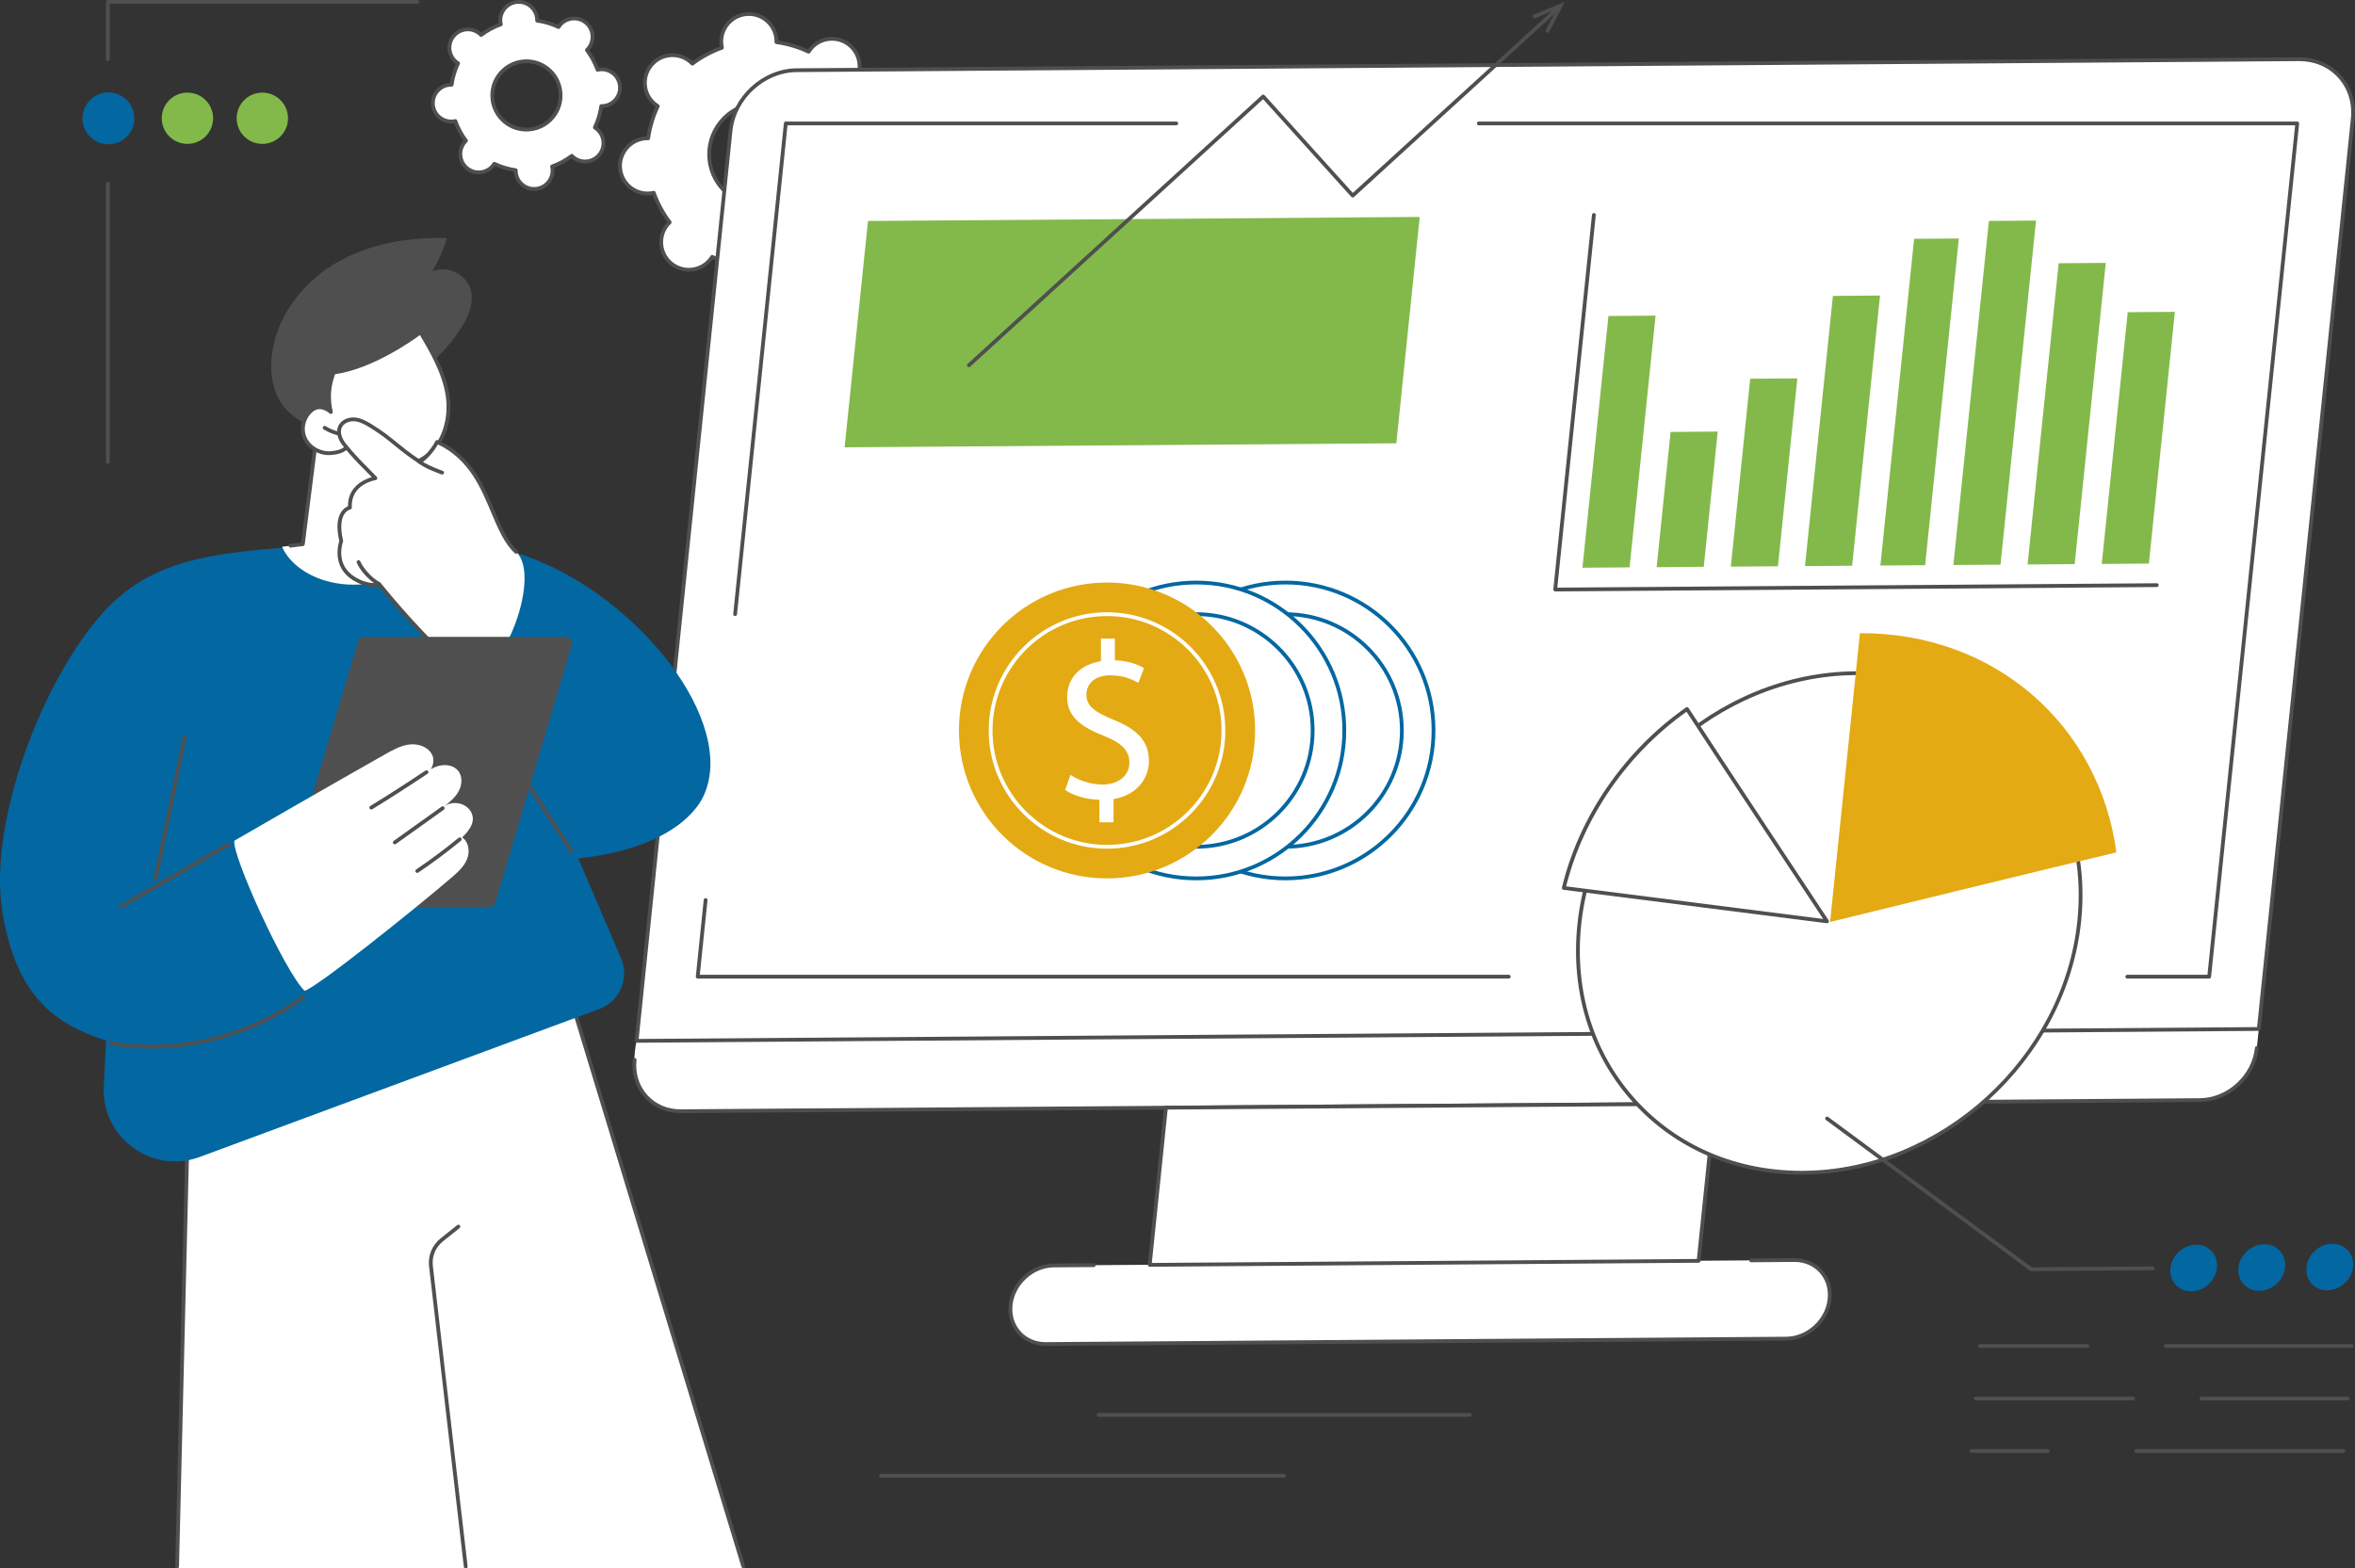 <svg xmlns="http://www.w3.org/2000/svg" width="704" height="469" viewBox="0 0 704 469" fill="none"><rect x="0" y="0" width="704" height="469" fill="#333333" stroke="none"/><g clip-path="url(#clip0_293_3005)"><path d="M200.706 78.819C204.241 81.695 209.437 81.162 212.316 77.627C212.531 77.364 212.721 77.089 212.895 76.81C215.982 78.263 219.227 79.219 222.519 79.686C222.514 80.016 222.519 80.349 222.555 80.688C223.019 85.221 227.072 88.517 231.604 88.051C236.139 87.584 239.435 83.532 238.971 79.001C238.938 78.663 238.877 78.335 238.802 78.012C241.93 76.887 244.914 75.29 247.641 73.24C247.872 73.478 248.113 73.709 248.374 73.924C251.91 76.8 257.106 76.267 259.985 72.733C262.863 69.198 262.33 64.001 258.795 61.125C258.531 60.91 258.257 60.723 257.977 60.546C259.431 57.458 260.39 54.216 260.856 50.925C261.187 50.93 261.52 50.925 261.859 50.889C266.393 50.423 269.69 46.371 269.226 41.84C268.762 37.306 264.709 34.011 260.177 34.477C259.838 34.513 259.51 34.572 259.187 34.646C258.065 31.519 256.467 28.536 254.419 25.809C254.658 25.579 254.888 25.338 255.104 25.074C257.983 21.54 257.449 16.342 253.914 13.467C250.379 10.591 245.183 11.124 242.304 14.659C242.089 14.922 241.899 15.197 241.725 15.476C238.638 14.023 235.393 13.067 232.101 12.601C232.106 12.27 232.101 11.937 232.065 11.598C231.601 7.065 227.548 3.769 223.016 4.235C218.481 4.702 215.184 8.754 215.648 13.285C215.682 13.623 215.743 13.951 215.818 14.274C212.69 15.399 209.706 16.996 206.979 19.046C206.748 18.808 206.507 18.577 206.243 18.362C202.708 15.486 197.512 16.019 194.633 19.553C191.754 23.088 192.287 28.285 195.822 31.161C196.086 31.376 196.361 31.566 196.64 31.74C195.186 34.828 194.228 38.07 193.761 41.361C193.43 41.356 193.097 41.361 192.759 41.397C188.224 41.863 184.927 45.915 185.391 50.446C185.855 54.98 189.908 58.276 194.44 57.809C194.779 57.773 195.107 57.714 195.43 57.64C196.555 60.767 198.15 63.75 200.198 66.477C199.96 66.707 199.729 66.948 199.514 67.212C196.635 70.746 197.168 75.944 200.703 78.819H200.706ZM217.635 58.024C211.073 52.683 210.083 43.034 215.428 36.468C220.773 29.905 230.425 28.913 236.987 34.254C243.55 39.595 244.539 49.244 239.194 55.81C233.849 62.373 224.198 63.365 217.635 58.024Z" fill="white"></path><path d="M230.745 88.658C228.725 88.658 226.784 87.972 225.197 86.68C223.372 85.194 222.234 83.084 221.993 80.742C221.975 80.557 221.962 80.37 221.957 80.17C218.899 79.694 215.925 78.804 213.1 77.523C212.985 77.687 212.869 77.841 212.754 77.982C211.267 79.809 209.157 80.947 206.814 81.188C204.469 81.429 202.174 80.742 200.349 79.255C198.521 77.769 197.383 75.662 197.145 73.32C196.904 70.977 197.591 68.681 199.078 66.854C199.193 66.71 199.318 66.569 199.457 66.423C197.632 63.919 196.155 61.187 195.068 58.291C194.871 58.327 194.681 58.353 194.499 58.371C192.153 58.612 189.859 57.925 188.034 56.438C186.209 54.952 185.07 52.843 184.829 50.5C184.335 45.664 187.867 41.328 192.702 40.831C192.884 40.813 193.074 40.8 193.276 40.795C193.756 37.737 194.645 34.762 195.927 31.94C195.763 31.825 195.609 31.709 195.468 31.594C193.643 30.108 192.505 27.998 192.264 25.659C192.025 23.316 192.712 21.02 194.199 19.195C195.686 17.368 197.796 16.23 200.139 15.989C202.484 15.748 204.779 16.435 206.604 17.922C206.748 18.037 206.889 18.162 207.035 18.301C209.539 16.473 212.272 15 215.171 13.908C215.135 13.711 215.11 13.524 215.092 13.339C214.597 8.503 218.13 4.167 222.964 3.669C225.31 3.431 227.604 4.115 229.43 5.602C231.255 7.088 232.393 9.198 232.634 11.537C232.652 11.722 232.665 11.912 232.67 12.109C235.728 12.586 238.704 13.475 241.527 14.754C241.642 14.59 241.755 14.438 241.873 14.295C243.36 12.468 245.47 11.33 247.813 11.089C250.153 10.848 252.453 11.535 254.278 13.021C256.103 14.508 257.241 16.614 257.482 18.957C257.721 21.299 257.036 23.596 255.549 25.42C255.434 25.564 255.308 25.705 255.17 25.851C256.998 28.355 258.472 31.087 259.559 33.983C259.756 33.947 259.946 33.921 260.128 33.903C262.468 33.665 264.768 34.349 266.593 35.836C268.418 37.322 269.556 39.431 269.797 41.774C270.292 46.61 266.76 50.946 261.925 51.443C261.743 51.461 261.553 51.474 261.351 51.479C260.871 54.537 259.982 57.512 258.7 60.337C258.864 60.452 259.018 60.565 259.159 60.682C260.984 62.169 262.122 64.278 262.363 66.621C262.604 68.963 261.917 71.259 260.43 73.084C257.359 76.857 251.794 77.425 248.025 74.358C247.882 74.243 247.741 74.117 247.595 73.978C245.09 75.806 242.357 77.279 239.458 78.371C239.494 78.569 239.52 78.756 239.538 78.94C240.032 83.776 236.5 88.113 231.665 88.61C231.357 88.641 231.052 88.656 230.747 88.656L230.745 88.658ZM212.895 76.242C212.974 76.242 213.059 76.259 213.136 76.295C216.138 77.707 219.322 78.658 222.598 79.122C222.88 79.16 223.09 79.407 223.085 79.691C223.077 80.047 223.09 80.342 223.118 80.626C223.328 82.669 224.321 84.507 225.912 85.803C227.504 87.1 229.507 87.7 231.547 87.487C235.764 87.054 238.843 83.271 238.412 79.055C238.384 78.774 238.333 78.481 238.256 78.133C238.192 77.853 238.348 77.574 238.615 77.477C241.729 76.357 244.654 74.778 247.305 72.784C247.533 72.615 247.854 72.638 248.051 72.843C248.297 73.097 248.515 73.302 248.736 73.481C252.022 76.157 256.872 75.657 259.548 72.372C260.846 70.78 261.443 68.778 261.235 66.736C261.025 64.693 260.033 62.856 258.441 61.559C258.223 61.382 257.972 61.205 257.677 61.018C257.436 60.867 257.346 60.557 257.467 60.301C258.879 57.3 259.833 54.117 260.297 50.839C260.338 50.559 260.576 50.354 260.856 50.354H260.866C261.222 50.359 261.517 50.349 261.802 50.321C266.019 49.888 269.098 46.105 268.667 41.889C268.457 39.847 267.465 38.009 265.873 36.712C264.281 35.418 262.279 34.821 260.238 35.028C259.956 35.057 259.661 35.108 259.315 35.187C259.041 35.249 258.754 35.098 258.659 34.826C257.541 31.712 255.962 28.791 253.97 26.138C253.798 25.91 253.824 25.59 254.029 25.392C254.28 25.151 254.488 24.928 254.668 24.708C255.965 23.116 256.562 21.112 256.354 19.072C256.144 17.03 255.152 15.192 253.563 13.895C251.971 12.598 249.969 12.006 247.925 12.211C245.882 12.422 244.044 13.413 242.747 15.008C242.568 15.228 242.396 15.469 242.206 15.771C242.055 16.012 241.745 16.104 241.488 15.981C238.489 14.569 235.305 13.618 232.026 13.155C231.744 13.114 231.534 12.87 231.539 12.583C231.547 12.237 231.534 11.932 231.506 11.648C231.296 9.608 230.304 7.767 228.712 6.473C227.12 5.176 225.12 4.579 223.077 4.789C218.86 5.223 215.781 9.003 216.212 13.219C216.24 13.501 216.292 13.803 216.368 14.141C216.433 14.421 216.276 14.703 216.01 14.797C212.892 15.917 209.967 17.496 207.317 19.49C207.089 19.659 206.768 19.636 206.571 19.428C206.33 19.177 206.107 18.97 205.886 18.793C204.294 17.496 202.292 16.901 200.249 17.109C198.206 17.319 196.368 18.311 195.071 19.905C193.774 21.497 193.176 23.501 193.384 25.541C193.594 27.583 194.586 29.421 196.176 30.718C196.394 30.895 196.645 31.071 196.94 31.259C197.18 31.41 197.27 31.72 197.15 31.976C195.737 34.977 194.784 38.16 194.32 41.435C194.279 41.715 194.04 41.92 193.761 41.92H193.751C193.402 41.912 193.097 41.925 192.815 41.953C188.598 42.386 185.519 46.169 185.95 50.385C186.16 52.428 187.152 54.265 188.744 55.559C190.336 56.856 192.343 57.453 194.379 57.243C194.658 57.215 194.96 57.164 195.301 57.084C195.576 57.02 195.863 57.174 195.958 57.446C197.078 60.559 198.655 63.484 200.646 66.134C200.818 66.362 200.792 66.682 200.587 66.879C200.334 67.125 200.129 67.343 199.949 67.564C198.652 69.155 198.055 71.157 198.262 73.199C198.473 75.242 199.465 77.079 201.057 78.376C202.648 79.671 204.651 80.273 206.694 80.06C208.737 79.85 210.575 78.858 211.872 77.267C212.049 77.049 212.226 76.798 212.413 76.503C212.521 76.334 212.703 76.239 212.892 76.239L212.895 76.242ZM227.276 62.028C223.636 62.028 220.139 60.79 217.279 58.463C210.485 52.935 209.457 42.909 214.989 36.112C217.668 32.822 221.47 30.769 225.692 30.336C229.917 29.903 234.052 31.138 237.343 33.816C240.635 36.494 242.686 40.292 243.119 44.516C243.552 48.737 242.314 52.873 239.632 56.167C236.954 59.457 233.152 61.51 228.93 61.943C228.376 62 227.825 62.028 227.276 62.028ZM227.343 31.381C226.833 31.381 226.32 31.407 225.807 31.461C221.885 31.863 218.355 33.77 215.866 36.828C210.726 43.14 211.682 52.453 217.991 57.587C221.049 60.075 224.892 61.226 228.814 60.818C232.737 60.416 236.267 58.509 238.756 55.452C241.245 52.394 242.396 48.55 241.993 44.629C241.591 40.708 239.686 37.179 236.631 34.69C233.975 32.53 230.724 31.379 227.343 31.379V31.381Z" fill="#4F4F4F"></path><path d="M139.637 50.318C141.993 52.235 145.459 51.879 147.376 49.524C147.52 49.347 147.645 49.165 147.763 48.978C149.822 49.947 151.985 50.585 154.18 50.895C154.175 51.115 154.18 51.338 154.203 51.564C154.513 54.585 157.212 56.784 160.235 56.474C163.257 56.164 165.457 53.463 165.147 50.441C165.123 50.216 165.082 49.998 165.034 49.783C167.118 49.032 169.107 47.968 170.927 46.602C171.081 46.761 171.243 46.915 171.417 47.058C173.773 48.975 177.239 48.619 179.156 46.264C181.074 43.909 180.72 40.444 178.364 38.527C178.187 38.383 178.005 38.258 177.818 38.14C178.787 36.082 179.425 33.919 179.738 31.725C179.959 31.73 180.182 31.725 180.407 31.702C183.43 31.392 185.629 28.69 185.319 25.669C185.009 22.647 182.309 20.448 179.287 20.758C179.061 20.782 178.843 20.823 178.628 20.871C177.88 18.785 176.816 16.799 175.449 14.979C175.608 14.825 175.762 14.666 175.906 14.49C177.823 12.134 177.469 8.669 175.113 6.752C172.758 4.835 169.292 5.192 167.374 7.547C167.231 7.724 167.105 7.906 166.987 8.093C164.929 7.124 162.765 6.486 160.571 6.176C160.576 5.955 160.571 5.732 160.548 5.507C160.237 2.485 157.538 0.286 154.516 0.597C151.493 0.907 149.294 3.608 149.604 6.629C149.627 6.855 149.668 7.073 149.717 7.288C147.633 8.039 145.643 9.103 143.823 10.469C143.669 10.31 143.51 10.156 143.333 10.012C140.978 8.095 137.512 8.452 135.594 10.807C133.677 13.162 134.03 16.627 136.386 18.544C136.563 18.688 136.745 18.813 136.932 18.931C135.963 20.989 135.325 23.152 135.012 25.346C134.792 25.341 134.569 25.346 134.343 25.369C131.321 25.679 129.121 28.38 129.432 31.402C129.742 34.423 132.441 36.622 135.463 36.312C135.689 36.289 135.907 36.248 136.122 36.2C136.871 38.283 137.935 40.272 139.301 42.092C139.142 42.245 138.988 42.404 138.845 42.581C136.927 44.936 137.281 48.401 139.637 50.318ZM150.922 36.456C146.546 32.896 145.887 26.461 149.45 22.086C153.013 17.711 159.448 17.05 163.824 20.61C168.2 24.17 168.859 30.605 165.295 34.98C161.732 39.354 155.297 40.016 150.922 36.456Z" fill="white"></path><path d="M159.662 57.069C158.272 57.069 156.936 56.595 155.844 55.708C154.588 54.686 153.804 53.235 153.64 51.623C153.632 51.546 153.627 51.467 153.622 51.385C151.668 51.067 149.771 50.498 147.962 49.693C147.913 49.76 147.864 49.822 147.815 49.883C145.703 52.477 141.873 52.871 139.279 50.76C136.685 48.648 136.292 44.821 138.405 42.228C138.453 42.166 138.507 42.105 138.561 42.046C137.405 40.439 136.464 38.696 135.757 36.848C135.675 36.861 135.598 36.871 135.518 36.879C133.906 37.043 132.327 36.572 131.071 35.552C129.814 34.532 129.03 33.078 128.866 31.466C128.525 28.14 130.955 25.154 134.283 24.813C134.36 24.806 134.439 24.8 134.521 24.795C134.839 22.845 135.408 20.946 136.216 19.137C136.149 19.088 136.085 19.039 136.026 18.991C133.432 16.879 133.039 13.052 135.152 10.459C137.264 7.865 141.094 7.471 143.686 9.582C143.747 9.631 143.809 9.682 143.868 9.739C145.475 8.583 147.221 7.64 149.066 6.932C149.054 6.85 149.043 6.773 149.036 6.694C148.695 3.367 151.125 0.382 154.452 0.041C156.062 -0.123 157.644 0.346 158.903 1.371C160.159 2.394 160.943 3.844 161.107 5.456C161.115 5.533 161.123 5.612 161.125 5.694C163.076 6.012 164.976 6.581 166.786 7.386C166.834 7.319 166.883 7.255 166.934 7.196C167.957 5.94 169.408 5.156 171.02 4.992C172.635 4.826 174.212 5.297 175.468 6.322C176.724 7.345 177.509 8.796 177.673 10.408C177.837 12.02 177.365 13.598 176.342 14.854C176.294 14.916 176.24 14.977 176.186 15.036C177.342 16.643 178.283 18.388 178.99 20.233C179.07 20.221 179.149 20.21 179.229 20.203C180.839 20.039 182.42 20.508 183.677 21.533C184.933 22.555 185.717 24.006 185.881 25.618C186.222 28.945 183.792 31.93 180.464 32.271C180.388 32.279 180.306 32.286 180.226 32.289C179.908 34.239 179.339 36.139 178.532 37.948C178.598 37.996 178.66 38.045 178.721 38.094C179.977 39.117 180.762 40.567 180.926 42.179C181.09 43.791 180.618 45.37 179.595 46.626C178.573 47.881 177.122 48.666 175.509 48.832C173.894 48.999 172.318 48.525 171.061 47.502C171.003 47.453 170.941 47.4 170.879 47.346C169.272 48.504 167.526 49.445 165.681 50.152C165.693 50.234 165.704 50.313 165.711 50.39C166.052 53.717 163.622 56.703 160.295 57.044C160.084 57.064 159.872 57.077 159.662 57.077V57.069ZM147.764 48.414C147.844 48.414 147.928 48.432 148.005 48.468C149.987 49.401 152.091 50.029 154.26 50.337C154.542 50.378 154.752 50.621 154.745 50.908C154.74 51.131 154.745 51.328 154.765 51.508C154.898 52.817 155.537 53.999 156.56 54.829C157.582 55.662 158.869 56.047 160.179 55.911C162.886 55.634 164.865 53.204 164.589 50.498C164.571 50.319 164.537 50.124 164.489 49.906C164.425 49.627 164.578 49.345 164.848 49.247C166.906 48.507 168.839 47.464 170.592 46.146C170.821 45.977 171.138 46 171.338 46.205C171.495 46.367 171.638 46.503 171.779 46.615C172.802 47.446 174.084 47.833 175.399 47.697C176.712 47.561 177.891 46.925 178.724 45.903C179.557 44.88 179.942 43.594 179.806 42.284C179.67 40.972 179.034 39.793 178.011 38.96C177.873 38.847 177.716 38.737 177.519 38.612C177.278 38.46 177.188 38.15 177.311 37.894C178.244 35.91 178.875 33.806 179.183 31.641C179.221 31.361 179.462 31.156 179.742 31.156H179.752C179.977 31.161 180.172 31.156 180.352 31.136C183.059 30.856 185.038 28.429 184.758 25.721C184.625 24.408 183.987 23.229 182.964 22.396C181.941 21.566 180.654 21.184 179.344 21.315C179.165 21.333 178.97 21.366 178.752 21.415C178.473 21.479 178.191 21.325 178.093 21.056C177.352 18.998 176.312 17.066 174.994 15.313C174.822 15.085 174.848 14.764 175.053 14.567C175.22 14.408 175.348 14.267 175.463 14.129C176.296 13.106 176.681 11.82 176.547 10.508C176.412 9.195 175.776 8.016 174.753 7.183C173.73 6.353 172.446 5.966 171.133 6.102C169.821 6.238 168.642 6.873 167.808 7.896C167.693 8.034 167.583 8.191 167.46 8.388C167.308 8.629 166.998 8.719 166.742 8.598C164.758 7.665 162.653 7.035 160.487 6.73C160.205 6.689 159.995 6.445 160.002 6.158C160.008 5.935 160.002 5.738 159.982 5.559C159.849 4.246 159.21 3.068 158.187 2.235C157.165 1.402 155.878 1.02 154.568 1.153C151.861 1.432 149.882 3.859 150.161 6.566C150.179 6.745 150.212 6.935 150.261 7.158C150.323 7.437 150.169 7.717 149.902 7.814C147.844 8.555 145.911 9.598 144.157 10.915C143.929 11.084 143.609 11.061 143.411 10.856C143.258 10.695 143.114 10.561 142.973 10.446C140.863 8.729 137.746 9.049 136.028 11.158C134.311 13.27 134.629 16.384 136.738 18.101C136.877 18.214 137.038 18.327 137.228 18.447C137.469 18.598 137.559 18.909 137.438 19.165C136.505 21.148 135.875 23.253 135.567 25.418C135.526 25.7 135.27 25.923 134.998 25.902C134.772 25.9 134.577 25.905 134.398 25.923C131.691 26.2 129.712 28.629 129.989 31.336C130.122 32.648 130.76 33.827 131.783 34.66C132.806 35.493 134.093 35.874 135.403 35.741C135.582 35.723 135.777 35.69 135.995 35.641C136.272 35.577 136.556 35.731 136.654 36C137.395 38.061 138.436 39.99 139.753 41.743C139.925 41.971 139.899 42.292 139.694 42.489C139.533 42.643 139.399 42.786 139.284 42.93C137.566 45.039 137.884 48.156 139.997 49.873C142.109 51.59 145.224 51.27 146.941 49.16C147.057 49.019 147.169 48.858 147.287 48.671C147.395 48.502 147.577 48.407 147.767 48.407L147.764 48.414ZM157.359 39.309C154.968 39.309 152.561 38.519 150.566 36.895C145.957 33.142 145.26 26.341 149.013 21.73C152.766 17.12 159.572 16.42 164.181 20.172C168.79 23.924 169.487 30.726 165.734 35.336C163.607 37.95 160.495 39.309 157.359 39.309ZM151.279 36.018C155.406 39.375 161.497 38.75 164.858 34.624C168.219 30.498 167.593 24.406 163.468 21.048C159.341 17.691 153.25 18.317 149.889 22.443C146.529 26.569 147.154 32.661 151.279 36.018Z" fill="#4F4F4F"></path><path d="M191.42 325.497C192.879 327.711 195.02 332.342 203.543 332.281L657.625 328.957C666.149 328.895 673.776 321.911 674.658 313.362L675.242 307.688L190.293 311.237C190.293 311.237 188.16 320.55 191.42 325.494V325.497Z" fill="white"></path><path d="M203.428 332.845C199.214 332.845 195.417 331.217 192.72 328.252C189.967 325.226 188.698 321.176 189.144 316.855C189.177 316.545 189.452 316.33 189.765 316.35C190.075 316.381 190.3 316.66 190.27 316.971C189.857 320.969 191.026 324.705 193.559 327.494C196.037 330.22 199.539 331.717 203.428 331.717C203.464 331.717 203.502 331.717 203.538 331.717L657.618 328.393C665.849 328.334 673.24 321.566 674.091 313.306C674.124 312.996 674.396 312.775 674.711 312.801C675.022 312.832 675.247 313.111 675.216 313.421C674.306 322.235 666.416 329.457 657.626 329.521L203.546 332.845C203.505 332.845 203.467 332.845 203.426 332.845H203.428Z" fill="#4F4F4F"></path><path d="M675.244 307.689L190.295 311.239L218.389 39.073C219.411 29.16 228.274 21.066 238.182 20.992L687.252 17.706C697.16 17.635 704.363 25.61 703.338 35.523L675.244 307.689Z" fill="white"></path><path d="M190.293 311.803C190.134 311.803 189.983 311.736 189.875 311.619C189.768 311.501 189.714 311.339 189.732 311.18L217.823 39.017C218.874 28.842 228.003 20.503 238.175 20.428L687.245 17.143C692.17 17.112 696.63 18.993 699.776 22.453C702.949 25.944 704.413 30.606 703.9 35.583L675.807 307.746C675.776 308.033 675.535 308.251 675.248 308.254L190.298 311.803H190.293ZM687.384 18.271C687.34 18.271 687.296 18.271 687.253 18.271L238.183 21.556C228.569 21.625 219.94 29.509 218.948 39.13L190.921 310.668L674.733 307.126L702.772 35.465C703.254 30.813 701.891 26.459 698.937 23.212C696.038 20.024 691.939 18.271 687.381 18.271H687.384Z" fill="#4F4F4F"></path><path d="M326.97 378.311L315.07 378.398C308.584 378.447 302.783 383.744 302.114 390.234C301.445 396.723 306.159 401.946 312.645 401.897L533.98 400.277C540.465 400.229 546.267 394.931 546.936 388.442C547.605 381.953 542.89 376.73 536.405 376.779L523.472 376.873L326.97 378.311Z" fill="white"></path><path d="M312.555 402.464C309.305 402.464 306.377 401.208 304.298 398.922C302.183 396.595 301.206 393.489 301.55 390.175C302.247 383.42 308.31 377.881 315.065 377.833L326.965 377.745H326.97C327.28 377.745 327.534 377.997 327.534 378.307C327.534 378.619 327.285 378.873 326.972 378.876L315.072 378.963C308.876 379.009 303.314 384.091 302.673 390.291C302.365 393.281 303.237 396.075 305.134 398.161C306.995 400.209 309.628 401.331 312.555 401.331C312.583 401.331 312.611 401.331 312.64 401.331L533.974 399.712C540.17 399.665 545.733 394.583 546.371 388.384C546.682 385.393 545.807 382.599 543.91 380.513C542.049 378.466 539.417 377.343 536.489 377.343C536.461 377.343 536.433 377.343 536.404 377.343L523.472 377.438H523.466C523.156 377.438 522.902 377.187 522.902 376.877C522.902 376.564 523.151 376.31 523.464 376.308L536.397 376.213C536.428 376.213 536.458 376.213 536.489 376.213C539.74 376.213 542.667 377.469 544.746 379.755C546.861 382.082 547.838 385.188 547.494 388.502C546.797 395.257 540.734 400.796 533.979 400.844L312.645 402.464C312.614 402.464 312.583 402.464 312.552 402.464H312.555Z" fill="#4F4F4F"></path><path d="M512.623 330.018L507.773 377.018L343.697 378.217L348.547 331.217L512.623 330.018Z" fill="white"></path><path d="M343.697 378.783C343.538 378.783 343.387 378.716 343.279 378.599C343.171 378.478 343.12 378.319 343.135 378.16L347.986 331.16C348.016 330.873 348.257 330.655 348.545 330.653L512.623 329.451C512.769 329.428 512.938 329.518 513.046 329.635C513.153 329.756 513.205 329.915 513.189 330.074L508.337 377.074C508.306 377.361 508.065 377.579 507.778 377.581L343.702 378.783H343.697ZM349.057 331.778L344.322 377.648L507.263 376.456L511.997 330.586L349.057 331.778Z" fill="#4F4F4F"></path><path d="M660.405 292.603H635.926C635.613 292.603 635.362 292.349 635.362 292.039C635.362 291.729 635.616 291.475 635.926 291.475H659.895L686.109 37.474H442.062C441.749 37.474 441.498 37.221 441.498 36.91C441.498 36.6 441.752 36.347 442.062 36.347H686.735C686.894 36.347 687.048 36.413 687.155 36.534C687.263 36.654 687.314 36.811 687.299 36.969L660.969 292.1C660.938 292.387 660.697 292.608 660.408 292.608L660.405 292.603Z" fill="#4F4F4F"></path><path d="M219.758 184.212C219.738 184.212 219.72 184.212 219.699 184.209C219.389 184.178 219.163 183.899 219.194 183.589L234.34 36.848C234.37 36.561 234.611 36.341 234.901 36.341H351.636C351.949 36.341 352.2 36.594 352.2 36.905C352.2 37.215 351.946 37.468 351.636 37.468H235.411L220.32 183.702C220.289 183.991 220.045 184.209 219.758 184.209V184.212Z" fill="#4F4F4F"></path><path d="M451.036 292.603H208.573C208.414 292.603 208.26 292.536 208.152 292.416C208.044 292.298 207.993 292.139 208.009 291.98L210.372 269.071C210.405 268.761 210.682 268.545 210.992 268.566C211.303 268.597 211.528 268.876 211.498 269.186L209.198 291.472H451.036C451.348 291.472 451.6 291.726 451.6 292.036C451.6 292.346 451.346 292.6 451.036 292.6V292.603Z" fill="#4F4F4F"></path><path d="M621.569 275.441C617.311 316.685 580.401 350.366 539.129 350.669C497.856 350.971 467.85 317.78 472.105 276.536C476.363 235.292 513.273 201.611 554.546 201.309C595.818 201.006 625.824 234.198 621.569 275.441Z" fill="white"></path><path d="M538.564 351.235C518.733 351.235 500.883 343.597 488.24 329.689C475.389 315.552 469.459 296.654 471.541 276.477C475.819 235.02 513.052 201.047 554.538 200.742C574.592 200.604 592.667 208.246 605.429 222.285C618.28 236.422 624.209 255.32 622.125 275.498C617.846 316.954 580.614 350.927 539.128 351.232C538.938 351.232 538.749 351.232 538.562 351.232L538.564 351.235ZM555.107 201.87C554.919 201.87 554.737 201.87 554.55 201.87C513.621 202.17 476.891 235.689 472.669 276.589C470.621 296.444 476.447 315.032 489.078 328.925C501.503 342.593 519.061 350.099 538.567 350.099C538.754 350.099 538.938 350.099 539.126 350.099C580.055 349.8 616.785 316.28 621.007 275.38C623.055 255.525 617.228 236.94 604.598 223.044C592.173 209.376 574.615 201.867 555.109 201.867L555.107 201.87Z" fill="#4F4F4F"></path><path d="M632.671 254.882C627.636 217.09 596.569 189.15 555.993 189.332L547.08 275.689C547.08 275.689 618.418 258.193 632.671 254.882Z" fill="#E4AA13"></path><path d="M504.316 212.021C485.605 225.158 472.528 244.602 467.48 265.515C486.766 267.985 546.176 275.505 546.176 275.505C546.176 275.505 511.155 222.664 504.316 212.021Z" fill="white"></path><path d="M546.175 276.069C546.152 276.069 546.129 276.069 546.103 276.064C545.509 275.99 486.473 268.519 467.406 266.074C467.247 266.053 467.103 265.966 467.011 265.833C466.919 265.7 466.888 265.536 466.926 265.379C472.061 244.103 485.571 224.484 503.987 211.555C504.113 211.465 504.272 211.434 504.42 211.462C504.572 211.493 504.705 211.583 504.787 211.711C511.544 222.229 546.293 274.659 546.642 275.187C546.765 275.372 546.767 275.61 546.649 275.797C546.547 275.964 546.362 276.064 546.17 276.064L546.175 276.069ZM468.18 265.036C486.278 267.353 536.529 273.714 545.024 274.79C540.179 267.478 511.037 223.479 504.162 212.826C486.389 225.476 473.315 244.446 468.18 265.036Z" fill="#4F4F4F"></path><path d="M689.491 378.924C689.888 375.077 693.331 371.935 697.181 371.906C701.032 371.878 703.831 374.974 703.434 378.821C703.036 382.668 699.594 385.81 695.743 385.838C691.893 385.866 689.093 382.77 689.491 378.924Z" fill="#0367A1"></path><path d="M669.151 379.072C669.548 375.225 672.991 372.083 676.841 372.055C680.692 372.027 683.491 375.123 683.094 378.969C682.696 382.816 679.254 385.958 675.403 385.986C671.553 386.015 668.754 382.919 669.151 379.072Z" fill="#0367A1"></path><path d="M648.805 379.22C649.202 375.374 652.645 372.232 656.496 372.203C660.346 372.175 663.146 375.271 662.748 379.118C662.351 382.965 658.908 386.107 655.058 386.135C651.207 386.163 648.408 383.067 648.805 379.22Z" fill="#0367A1"></path><path d="M607.179 380.089C607.058 380.089 606.941 380.051 606.843 379.979L545.839 334.906C545.588 334.719 545.534 334.365 545.721 334.114C545.906 333.863 546.262 333.809 546.513 333.996L607.364 378.956L643.548 378.692H643.553C643.863 378.692 644.117 378.944 644.117 379.254C644.117 379.566 643.868 379.82 643.555 379.823L607.182 380.089H607.176H607.179Z" fill="#4F4F4F"></path><path d="M464.908 176.851C464.749 176.851 464.598 176.785 464.49 176.667C464.382 176.546 464.331 176.388 464.346 176.229L475.908 64.215C475.941 63.904 476.216 63.687 476.528 63.71C476.838 63.74 477.064 64.02 477.033 64.33L465.536 175.716L644.739 174.404H644.744C645.054 174.404 645.308 174.655 645.308 174.965C645.308 175.278 645.059 175.532 644.747 175.534L464.913 176.851H464.908Z" fill="#4F4F4F"></path><path d="M487.142 169.655L473.053 169.76L480.823 94.489L494.912 94.387L487.142 169.655Z" fill="#83B94A"></path><path d="M509.318 169.493L495.229 169.596L499.405 129.154L513.494 129.052L509.318 169.493Z" fill="#83B94A"></path><path d="M531.495 169.332L517.406 169.435L523.205 113.255L537.294 113.152L531.495 169.332Z" fill="#83B94A"></path><path d="M553.673 169.168L539.584 169.273L547.926 88.475L562.015 88.372L553.673 169.168Z" fill="#83B94A"></path><path d="M575.496 169.009L562.117 169.107L572.202 71.406L585.581 71.309L575.496 169.009Z" fill="#83B94A"></path><path d="M598.026 168.845L583.939 168.947L594.558 66.06L608.647 65.957L598.026 168.845Z" fill="#83B94A"></path><path d="M620.206 168.681L606.117 168.786L615.413 78.715L629.502 78.61L620.206 168.681Z" fill="#83B94A"></path><path d="M642.384 168.52L628.295 168.622L636.062 93.352L650.152 93.249L642.384 168.52Z" fill="#83B94A"></path><path d="M417.422 132.552L252.484 133.759L259.47 66.077L424.41 64.87L417.422 132.552Z" fill="#83B94A"></path><path d="M289.638 109.795C289.484 109.795 289.333 109.733 289.22 109.61C289.01 109.379 289.025 109.023 289.256 108.81L377.239 28.44C377.349 28.337 377.5 28.283 377.646 28.294C377.798 28.301 377.939 28.368 378.039 28.481L404.41 57.687L465.042 2.301C465.273 2.091 465.629 2.106 465.842 2.337C466.052 2.568 466.037 2.924 465.806 3.137L404.756 58.904C404.645 59.007 404.502 59.06 404.348 59.05C404.197 59.043 404.056 58.976 403.956 58.863L377.585 29.657L290.023 109.643C289.915 109.743 289.777 109.792 289.641 109.792L289.638 109.795Z" fill="#4F4F4F"></path><path d="M462.917 9.877L461.914 9.354L465.342 2.793L458.497 5.617L458.066 4.572L467.782 0.563L462.917 9.877Z" fill="#4F4F4F"></path><path d="M384.271 262.662C408.719 262.662 428.538 242.856 428.538 218.425C428.538 193.993 408.719 174.188 384.271 174.188C359.823 174.188 340.004 193.993 340.004 218.425C340.004 242.856 359.823 262.662 384.271 262.662Z" fill="white"></path><path d="M384.27 263.226C359.55 263.226 339.439 243.128 339.439 218.425C339.439 193.722 359.55 173.624 384.27 173.624C408.99 173.624 429.101 193.722 429.101 218.425C429.101 243.128 408.99 263.226 384.27 263.226ZM384.27 174.754C360.173 174.754 340.57 194.345 340.57 218.425C340.57 242.506 360.173 262.096 384.27 262.096C408.367 262.096 427.971 242.506 427.971 218.425C427.971 194.345 408.367 174.754 384.27 174.754Z" fill="#0367A1"></path><path d="M384.271 253.203C403.492 253.203 419.074 237.632 419.074 218.425C419.074 199.218 403.492 183.647 384.271 183.647C365.05 183.647 349.469 199.218 349.469 218.425C349.469 237.632 365.05 253.203 384.271 253.203Z" fill="white"></path><path d="M384.271 253.769C364.77 253.769 348.904 237.913 348.904 218.425C348.904 198.937 364.77 183.081 384.271 183.081C403.771 183.081 419.637 198.937 419.637 218.425C419.637 237.913 403.771 253.769 384.271 253.769ZM384.271 184.211C365.393 184.211 350.035 199.56 350.035 218.425C350.035 237.29 365.393 252.639 384.271 252.639C403.148 252.639 418.507 237.29 418.507 218.425C418.507 199.56 403.148 184.211 384.271 184.211Z" fill="#0367A1"></path><path d="M357.599 262.662C382.047 262.662 401.866 242.856 401.866 218.425C401.866 193.993 382.047 174.188 357.599 174.188C333.151 174.188 313.332 193.993 313.332 218.425C313.332 242.856 333.151 262.662 357.599 262.662Z" fill="white"></path><path d="M357.598 263.226C332.878 263.226 312.768 243.128 312.768 218.425C312.768 193.722 332.878 173.624 357.598 173.624C382.319 173.624 402.429 193.722 402.429 218.425C402.429 243.128 382.319 263.226 357.598 263.226ZM357.598 174.754C333.501 174.754 313.898 194.345 313.898 218.425C313.898 242.506 333.501 262.096 357.598 262.096C381.696 262.096 401.299 242.506 401.299 218.425C401.299 194.345 381.696 174.754 357.598 174.754Z" fill="#0367A1"></path><path d="M357.599 253.203C376.82 253.203 392.402 237.632 392.402 218.425C392.402 199.218 376.82 183.647 357.599 183.647C338.378 183.647 322.797 199.218 322.797 218.425C322.797 237.632 338.378 253.203 357.599 253.203Z" fill="white"></path><path d="M357.599 253.769C338.098 253.769 322.232 237.913 322.232 218.425C322.232 198.937 338.098 183.081 357.599 183.081C377.1 183.081 392.965 198.937 392.965 218.425C392.965 237.913 377.1 253.769 357.599 253.769ZM357.599 184.211C338.721 184.211 323.363 199.56 323.363 218.425C323.363 237.29 338.721 252.639 357.599 252.639C376.477 252.639 391.835 237.29 391.835 218.425C391.835 199.56 376.477 184.211 357.599 184.211Z" fill="#0367A1"></path><path d="M330.931 262.662C355.379 262.662 375.198 242.856 375.198 218.425C375.198 193.993 355.379 174.188 330.931 174.188C306.483 174.188 286.664 193.993 286.664 218.425C286.664 242.856 306.483 262.662 330.931 262.662Z" fill="#E4AA13"></path><path d="M330.931 253.768C311.43 253.768 295.564 237.912 295.564 218.424C295.564 198.936 311.43 183.08 330.931 183.08C350.432 183.08 366.297 198.936 366.297 218.424C366.297 237.912 350.432 253.768 330.931 253.768ZM330.931 184.21C312.053 184.21 296.695 199.559 296.695 218.424C296.695 237.289 312.053 252.638 330.931 252.638C349.809 252.638 365.167 237.289 365.167 218.424C365.167 199.559 349.809 184.21 330.931 184.21Z" fill="white"></path><path d="M328.653 245.898V239.14C324.769 239.074 320.749 237.869 318.406 236.196L320.014 231.711C322.426 233.317 325.907 234.589 329.658 234.589C334.413 234.589 337.628 231.844 337.628 228.03C337.628 224.217 335.015 222.074 330.06 220.065C323.228 217.387 319.009 214.309 319.009 208.486C319.009 202.663 322.959 198.714 329.122 197.712V190.951H333.272V197.443C337.292 197.576 340.037 198.647 341.98 199.785L340.306 204.204C338.899 203.401 336.153 201.928 331.867 201.928C326.712 201.928 324.769 205.006 324.769 207.684C324.769 211.164 327.245 212.904 333.072 215.314C339.971 218.125 343.454 221.605 343.454 227.561C343.454 232.848 339.771 237.802 332.872 238.938V245.898H328.653Z" fill="white"></path><path d="M222.426 468.983L170.853 299.405L112.859 279.979L56.548 319.751L52.934 468.983H222.426Z" fill="white"></path><path d="M52.947 469H52.934C52.621 468.993 52.375 468.734 52.383 468.421L55.985 319.738C55.99 319.559 56.077 319.395 56.223 319.289L112.534 279.517C112.68 279.412 112.869 279.383 113.039 279.442L171.031 298.866C171.205 298.925 171.338 299.064 171.392 299.238L222.732 468.191C222.821 468.488 222.655 468.806 222.355 468.895C222.052 468.988 221.74 468.816 221.65 468.519L170.395 299.845L112.949 280.603L57.105 320.046L53.511 468.447C53.503 468.754 53.252 468.998 52.947 468.998V469Z" fill="#4F4F4F"></path><path d="M139.222 469C138.94 469 138.694 468.787 138.661 468.5L128.266 378.639C127.897 375.444 129.176 372.335 131.688 370.326L136.677 366.335C136.92 366.14 137.277 366.181 137.471 366.422C137.666 366.666 137.628 367.022 137.384 367.217L132.396 371.207C130.188 372.973 129.066 375.702 129.391 378.509L139.786 468.37C139.822 468.68 139.599 468.959 139.289 468.995C139.266 468.998 139.245 469 139.222 469Z" fill="#4F4F4F"></path><path d="M137.528 98.593C139.966 94.93 141.973 90.407 140.579 86.235C139.107 81.829 133.552 79.317 129.268 81.117C131.071 77.977 132.534 74.645 133.621 71.193C121.903 70.855 109.85 72.926 99.829 79.007C89.808 85.089 82.092 95.579 81.164 107.26C80.777 112.119 81.63 117.25 84.527 121.174C87.57 125.292 92.5 127.624 97.471 128.867C103.941 130.482 111.073 130.436 116.966 127.32C120.945 125.215 124.193 121.545 125.595 117.25C125.951 116.158 126.19 115.026 126.279 113.88C126.343 113.055 125.926 111.532 126.243 110.805C126.62 109.941 128.233 109.08 128.94 108.452C129.95 107.555 130.927 106.619 131.863 105.646C133.955 103.47 135.852 101.109 137.523 98.598L137.528 98.593Z" fill="#4F4F4F"></path><path d="M126.713 99.097C126.57 99.097 126.426 99.043 126.316 98.933C126.093 98.713 126.093 98.357 126.313 98.134C128.759 95.668 130.569 92.603 131.546 89.271C131.633 88.972 131.948 88.8 132.248 88.887C132.548 88.974 132.72 89.289 132.633 89.589C131.602 93.1 129.695 96.329 127.118 98.931C127.008 99.041 126.862 99.097 126.716 99.097H126.713Z" fill="#4F4F4F"></path><path d="M125.633 162.325L119.078 161.612L120.806 139.239C120.806 139.239 115.361 111.97 94.384 132.332L90.541 162.709L84.373 163.486C84.373 163.486 86.873 177.656 104.479 177.617C119.434 177.584 125.894 172.54 125.633 162.328V162.325Z" fill="white"></path><path d="M86.873 163.738C86.591 163.738 86.347 163.53 86.311 163.243C86.273 162.933 86.49 162.651 86.801 162.612L90.033 162.205L93.82 132.263C93.835 132.135 93.894 132.017 93.986 131.928C100.513 125.592 106.276 123.145 111.111 124.647C118.863 127.056 121.257 138.637 121.357 139.129C121.367 139.18 121.37 139.232 121.367 139.283L119.68 161.111L122.998 161.472C123.308 161.505 123.531 161.785 123.498 162.095C123.464 162.405 123.185 162.625 122.875 162.595L119.011 162.174C118.709 162.141 118.486 161.874 118.509 161.569L120.232 139.278C120.016 138.296 117.581 127.84 110.772 125.725C106.394 124.365 101.062 126.679 94.914 132.602L91.097 162.782C91.064 163.038 90.864 163.24 90.608 163.271L86.939 163.732C86.916 163.735 86.89 163.738 86.867 163.738H86.873Z" fill="#4F4F4F"></path><path d="M104.094 133.375C107.237 136.069 110.98 138.152 115.046 138.924C119.114 139.695 123.516 139.067 126.966 136.778C132.739 132.95 134.831 125.182 133.813 118.331C132.793 111.481 129.232 105.309 125.69 99.358C125.69 99.358 112.175 109.715 99.762 111.386C98.183 115.412 97.998 119.343 98.914 123.195C98.914 123.195 96.158 120.691 93.625 122.345C90.89 124.131 89.785 127.98 91.105 130.971C92.425 133.959 95.845 135.794 99.096 135.474C100.934 135.292 102.618 134.936 104.097 133.375H104.094Z" fill="white"></path><path d="M118.376 139.805C117.24 139.805 116.089 139.698 114.943 139.482C111.231 138.78 107.501 136.935 104.125 134.141C102.533 135.589 100.734 135.884 99.152 136.04C95.584 136.397 91.982 134.359 90.587 131.202C89.162 127.973 90.385 123.787 93.315 121.876C95.094 120.712 96.922 121.302 98.081 121.94C97.47 118.306 97.858 114.695 99.234 111.183C99.308 110.994 99.48 110.858 99.685 110.83C111.803 109.2 125.21 99.018 125.346 98.913C125.474 98.815 125.638 98.777 125.797 98.805C125.956 98.836 126.095 98.933 126.177 99.072C129.35 104.4 133.301 111.032 134.375 118.249C135.552 126.153 132.768 133.611 127.282 137.25C124.759 138.924 121.634 139.803 118.376 139.803V139.805ZM104.097 132.811C104.228 132.811 104.359 132.855 104.466 132.947C107.794 135.8 111.49 137.676 115.156 138.37C119.307 139.157 123.498 138.406 126.659 136.31C132.483 132.447 134.17 124.538 133.257 118.416C132.252 111.658 128.592 105.338 125.528 100.189C122.944 102.088 111.288 110.276 100.172 111.901C98.788 115.589 98.557 119.246 99.465 123.067C99.521 123.308 99.416 123.559 99.203 123.685C98.991 123.811 98.719 123.785 98.537 123.616C98.437 123.526 96.066 121.43 93.938 122.819C91.451 124.444 90.413 127.998 91.626 130.743C92.828 133.465 95.953 135.215 99.044 134.913C100.967 134.723 102.415 134.334 103.69 132.988C103.8 132.87 103.951 132.811 104.1 132.811H104.097Z" fill="#4F4F4F"></path><path d="M101.493 130.293C101.452 130.293 101.408 130.287 101.364 130.277C99.734 129.9 98.181 129.267 96.75 128.399C96.484 128.237 96.399 127.889 96.56 127.622C96.722 127.356 97.071 127.271 97.337 127.432C98.665 128.24 100.106 128.824 101.618 129.175C101.923 129.247 102.11 129.549 102.041 129.854C101.98 130.116 101.749 130.293 101.49 130.293H101.493Z" fill="#4F4F4F"></path><path d="M210.33 237.975C220.435 216.239 191.319 178.85 158.129 166.587C145.434 161.897 133.765 161.482 125.675 161.953C124.97 164.211 123.96 166.392 122.462 168.235C119.573 171.789 114.954 173.748 110.524 174.452C106.269 175.129 101.793 174.898 97.64 173.742C93.905 172.702 90.265 170.81 87.501 168.058C86.232 166.792 85.194 165.352 84.412 163.788C58.597 165.841 42.342 168.97 28.704 185.616C11.126 207.064 -3.519 247.419 0.746 272.896C5.015 298.373 16.727 306.259 31.68 311.165L31.027 324.942C30.301 340.207 45.403 351.252 59.736 345.945L179.124 301.728C184.93 299.578 187.976 293.199 185.992 287.333C181.626 277.125 177.26 266.914 172.897 256.707C202.565 253.367 209.174 240.463 210.332 237.975H210.33Z" fill="#0367A1"></path><path d="M170.856 255.115C170.669 255.115 170.489 255.023 170.379 254.857L133.951 198.277C133.782 198.015 133.859 197.664 134.12 197.495C134.382 197.328 134.733 197.403 134.902 197.664L171.33 254.244C171.499 254.505 171.422 254.857 171.161 255.026C171.066 255.087 170.961 255.115 170.856 255.115Z" fill="#4F4F4F"></path><path d="M154.282 165.011C145.522 157.013 146.391 139.186 130.546 132.153C128.888 134.657 126.691 137.41 125.468 138.076C119.269 133.463 117.362 131.902 111.638 127.74C109.823 126.42 107.387 125.223 105.047 125.544C103.911 125.7 102.424 126.487 101.809 127.45C100.589 129.362 102.478 131.946 103.65 133.673C106.895 138.46 108.923 139.416 112.235 142.999C112.235 142.999 104.196 144.232 104.608 151.797C104.608 151.797 99.863 152.641 102.014 161.787C102.014 161.787 99.325 168.948 105.734 172.954C110.343 175.834 113.378 174.691 113.378 174.691C113.378 174.691 128.793 193.977 138.837 200.589C148.881 207.201 162.498 172.505 154.287 165.009L154.282 165.011Z" fill="white"></path><path d="M133.33 196.826C133.197 196.826 133.063 196.78 132.956 196.683C124.442 189.125 114.783 177.328 113.168 175.334C112.148 175.562 109.305 175.854 105.431 173.433C99.271 169.583 101.058 162.912 101.424 161.759C100.545 157.925 100.737 155.013 101.996 153.102C102.675 152.069 103.511 151.595 104.026 151.387C103.939 145.413 108.958 143.309 111.148 142.676C110.304 141.797 109.556 141.043 108.825 140.31C106.833 138.304 105.111 136.574 102.498 133.314C101.77 132.404 100.166 130.033 101.027 127.64C101.765 125.587 104.119 124.672 106.059 124.841C107.984 125.003 109.707 125.984 111.307 126.976C114.547 128.983 116.508 130.579 118.587 132.273C120.464 133.801 122.402 135.379 125.483 137.445C127.3 136.105 129.108 133.962 130.159 131.894C130.295 131.625 130.62 131.51 130.895 131.635C140.885 136.143 144.584 144.949 147.85 152.717C149.816 157.397 151.674 161.818 154.666 164.593C154.894 164.806 154.907 165.162 154.697 165.393C154.484 165.621 154.128 165.636 153.897 165.421C150.726 162.479 148.824 157.95 146.809 153.155C143.679 145.705 140.139 137.279 130.913 132.888C129.685 135.103 127.77 137.258 125.816 138.598C125.627 138.729 125.375 138.732 125.183 138.604C121.866 136.399 119.836 134.746 117.874 133.15C115.826 131.481 113.888 129.905 110.712 127.937C109.166 126.978 107.641 126.11 105.964 125.966C104.49 125.848 102.629 126.52 102.091 128.022C101.629 129.311 102.111 131.023 103.38 132.606C105.957 135.818 107.659 137.53 109.628 139.513C110.55 140.444 111.507 141.405 112.645 142.609C112.788 142.763 112.835 142.981 112.768 143.181C112.701 143.378 112.527 143.524 112.319 143.555C112.012 143.604 104.79 144.808 105.17 151.764C105.185 152.048 104.985 152.302 104.706 152.351C104.67 152.358 103.685 152.566 102.919 153.758C102.178 154.906 101.517 157.21 102.562 161.656C102.588 161.764 102.58 161.879 102.542 161.984C102.439 162.259 100.102 168.768 106.034 172.474C110.312 175.147 113.155 174.171 113.181 174.16C113.409 174.081 113.665 174.148 113.819 174.337C113.924 174.47 124.504 187.667 133.709 195.837C133.943 196.044 133.963 196.401 133.758 196.634C133.645 196.76 133.491 196.824 133.335 196.824L133.33 196.826Z" fill="#4F4F4F"></path><path d="M113.275 175.189C113.18 175.189 113.085 175.165 112.996 175.114C110.03 173.433 107.517 170.342 106.661 168.287C106.541 167.997 106.676 167.667 106.966 167.549C107.256 167.431 107.587 167.564 107.704 167.854C108.376 169.466 110.635 172.48 113.552 174.133C113.824 174.286 113.918 174.632 113.765 174.904C113.662 175.086 113.47 175.191 113.272 175.191L113.275 175.189Z" fill="#4F4F4F"></path><path d="M132.166 141.889C132.104 141.889 132.04 141.879 131.979 141.858C131.779 141.789 127.08 140.134 125.139 138.578C124.896 138.383 124.857 138.027 125.052 137.784C125.247 137.54 125.603 137.502 125.847 137.696C127.636 139.132 132.304 140.777 132.353 140.795C132.648 140.897 132.801 141.22 132.699 141.515C132.617 141.748 132.399 141.892 132.166 141.892V141.889Z" fill="#4F4F4F"></path><path d="M169.063 190.439H108.892C108.033 190.439 107.274 191.003 107.031 191.829L84.169 268.829C83.8 270.075 84.733 271.323 86.03 271.323H146.201C147.06 271.323 147.819 270.759 148.063 269.934L170.921 192.933C171.291 191.688 170.357 190.439 169.06 190.439H169.063Z" fill="#4F4F4F"></path><path d="M138.164 250.408C140.748 247.917 142.327 245.21 140.676 242.558C139.025 239.905 134.875 239.287 132.521 241.343C134.264 239.972 136.056 238.544 137.115 236.596C138.176 234.649 138.32 232.022 136.859 230.353C135.574 228.887 133.372 228.521 131.468 228.944C130.529 229.151 129.642 229.523 128.791 229.969C129.619 228.729 129.845 226.976 129.145 225.62C127.951 223.306 125.033 222.316 122.444 222.608C119.855 222.901 117.507 224.208 115.238 225.489C100.057 234.034 70.056 251.392 70.056 251.392C69.266 255.71 85.073 290.475 91.056 296.285C94.927 295.122 123.928 271.892 134.921 262.468C136.764 260.887 138.658 259.214 139.594 256.974C140.53 254.734 140.184 251.761 138.166 250.41L138.164 250.408Z" fill="white"></path><path d="M110.982 242.066C110.792 242.066 110.608 241.971 110.5 241.797C110.336 241.53 110.42 241.182 110.684 241.02C116.232 237.606 121.787 234.039 127.194 230.413C127.452 230.238 127.804 230.308 127.978 230.566C128.152 230.825 128.083 231.176 127.824 231.351C122.405 234.985 116.839 238.56 111.279 241.981C111.187 242.038 111.084 242.066 110.984 242.066H110.982Z" fill="#4F4F4F"></path><path d="M118.014 252.473C117.838 252.473 117.666 252.391 117.553 252.237C117.371 251.984 117.43 251.63 117.684 251.448L132.014 241.204C132.268 241.022 132.621 241.081 132.803 241.335C132.985 241.589 132.926 241.942 132.673 242.124L118.343 252.368C118.243 252.44 118.127 252.473 118.014 252.473Z" fill="#4F4F4F"></path><path d="M124.734 261.015C124.552 261.015 124.375 260.928 124.265 260.766C124.091 260.507 124.157 260.156 124.416 259.982C128.764 257.042 133.022 253.862 137.075 250.533C137.316 250.333 137.672 250.369 137.87 250.61C138.067 250.851 138.034 251.207 137.793 251.404C133.712 254.756 129.425 257.957 125.049 260.918C124.952 260.984 124.842 261.015 124.734 261.015Z" fill="#4F4F4F"></path><path d="M45.157 313.543C41.074 313.543 36.982 313.217 32.922 312.559C32.614 312.507 32.404 312.218 32.455 311.91C32.506 311.603 32.796 311.395 33.103 311.444C53.132 314.701 73.994 309.676 90.339 297.651C90.591 297.466 90.944 297.52 91.129 297.771C91.314 298.022 91.26 298.376 91.008 298.56C77.732 308.325 61.52 313.543 45.157 313.543Z" fill="#4F4F4F"></path><path d="M36.187 271.618C35.992 271.618 35.802 271.518 35.697 271.336C35.541 271.067 35.633 270.721 35.905 270.564L68.1 251.966C68.369 251.809 68.715 251.902 68.872 252.173C69.028 252.442 68.936 252.788 68.664 252.945L36.469 271.543C36.379 271.594 36.282 271.618 36.187 271.618Z" fill="#4F4F4F"></path><path d="M46.501 263.363C46.463 263.363 46.424 263.358 46.386 263.35C46.081 263.288 45.883 262.988 45.945 262.684L54.612 220.417C54.674 220.112 54.971 219.917 55.279 219.976C55.584 220.038 55.781 220.338 55.719 220.643L47.052 262.909C46.998 263.176 46.763 263.36 46.498 263.36L46.501 263.363Z" fill="#4F4F4F"></path><path d="M32.244 138.701C31.931 138.701 31.68 138.447 31.68 138.137V54.899C31.68 54.586 31.933 54.335 32.244 54.335C32.554 54.335 32.808 54.589 32.808 54.899V138.137C32.808 138.45 32.554 138.701 32.244 138.701Z" fill="#4F4F4F"></path><path d="M32.244 18.27C31.931 18.27 31.68 18.017 31.68 17.707V0.564C31.68 0.251 31.933 0 32.244 0H124.802C125.115 0 125.366 0.254 125.366 0.564C125.366 0.874 125.112 1.128 124.802 1.128H32.81V17.704C32.81 18.017 32.556 18.268 32.246 18.268L32.244 18.27Z" fill="#4F4F4F"></path><path d="M32.41 43.148C36.692 43.148 40.162 39.677 40.162 35.395C40.162 31.113 36.692 27.643 32.41 27.643C28.129 27.643 24.658 31.113 24.658 35.395C24.658 39.677 28.129 43.148 32.41 43.148Z" fill="#0367A1"></path><path d="M78.423 43.03C82.66 43.03 86.095 39.597 86.095 35.362C86.095 31.127 82.66 27.694 78.423 27.694C74.185 27.694 70.75 31.127 70.75 35.362C70.75 39.597 74.185 43.03 78.423 43.03Z" fill="#83B94A"></path><path d="M56.03 43.03C60.267 43.03 63.703 39.597 63.703 35.362C63.703 31.127 60.267 27.694 56.03 27.694C51.793 27.694 48.357 31.127 48.357 35.362C48.357 39.597 51.793 43.03 56.03 43.03Z" fill="#83B94A"></path><path d="M439.397 423.645H328.396C328.083 423.645 327.832 423.391 327.832 423.081C327.832 422.771 328.086 422.518 328.396 422.518H439.397C439.709 422.518 439.961 422.771 439.961 423.081C439.961 423.391 439.707 423.645 439.397 423.645Z" fill="#4F4F4F"></path><path d="M383.898 441.844H263.318C263.005 441.844 262.754 441.591 262.754 441.281C262.754 440.971 263.008 440.717 263.318 440.717H383.898C384.211 440.717 384.462 440.971 384.462 441.281C384.462 441.591 384.209 441.844 383.898 441.844Z" fill="#4F4F4F"></path><path d="M612.152 434.44H589.357C589.044 434.44 588.793 434.186 588.793 433.876C588.793 433.566 589.047 433.312 589.357 433.312H612.152C612.465 433.312 612.716 433.566 612.716 433.876C612.716 434.186 612.462 434.44 612.152 434.44Z" fill="#4F4F4F"></path><path d="M638.615 434.44C638.302 434.44 638.051 434.186 638.051 433.876C638.051 433.566 638.305 433.312 638.615 433.312H700.544C700.857 433.312 701.108 433.564 701.108 433.876C701.108 434.189 700.855 434.44 700.544 434.44H638.615Z" fill="#4F4F4F"></path><path d="M637.682 418.743H590.603C590.29 418.743 590.039 418.489 590.039 418.179C590.039 417.869 590.293 417.615 590.603 417.615H637.682C637.995 417.615 638.246 417.869 638.246 418.179C638.246 418.489 637.992 418.743 637.682 418.743Z" fill="#4F4F4F"></path><path d="M701.79 418.743H658.089C657.777 418.743 657.525 418.489 657.525 418.179C657.525 417.869 657.779 417.615 658.089 417.615H701.79C702.103 417.615 702.354 417.869 702.354 418.179C702.354 418.489 702.1 418.743 701.79 418.743Z" fill="#4F4F4F"></path><path d="M624.034 403.046H591.849C591.536 403.046 591.285 402.792 591.285 402.482C591.285 402.172 591.539 401.918 591.849 401.918H624.034C624.347 401.918 624.598 402.172 624.598 402.482C624.598 402.792 624.344 403.046 624.034 403.046Z" fill="#4F4F4F"></path><path d="M703.038 403.046H647.443C647.13 403.046 646.879 402.792 646.879 402.482C646.879 402.172 647.133 401.918 647.443 401.918H703.038C703.351 401.918 703.602 402.172 703.602 402.482C703.602 402.792 703.348 403.046 703.038 403.046Z" fill="#4F4F4F"></path></g><defs><clipPath id="clip0_293_3005"><rect width="704" height="469" fill="white"></rect></clipPath></defs></svg>